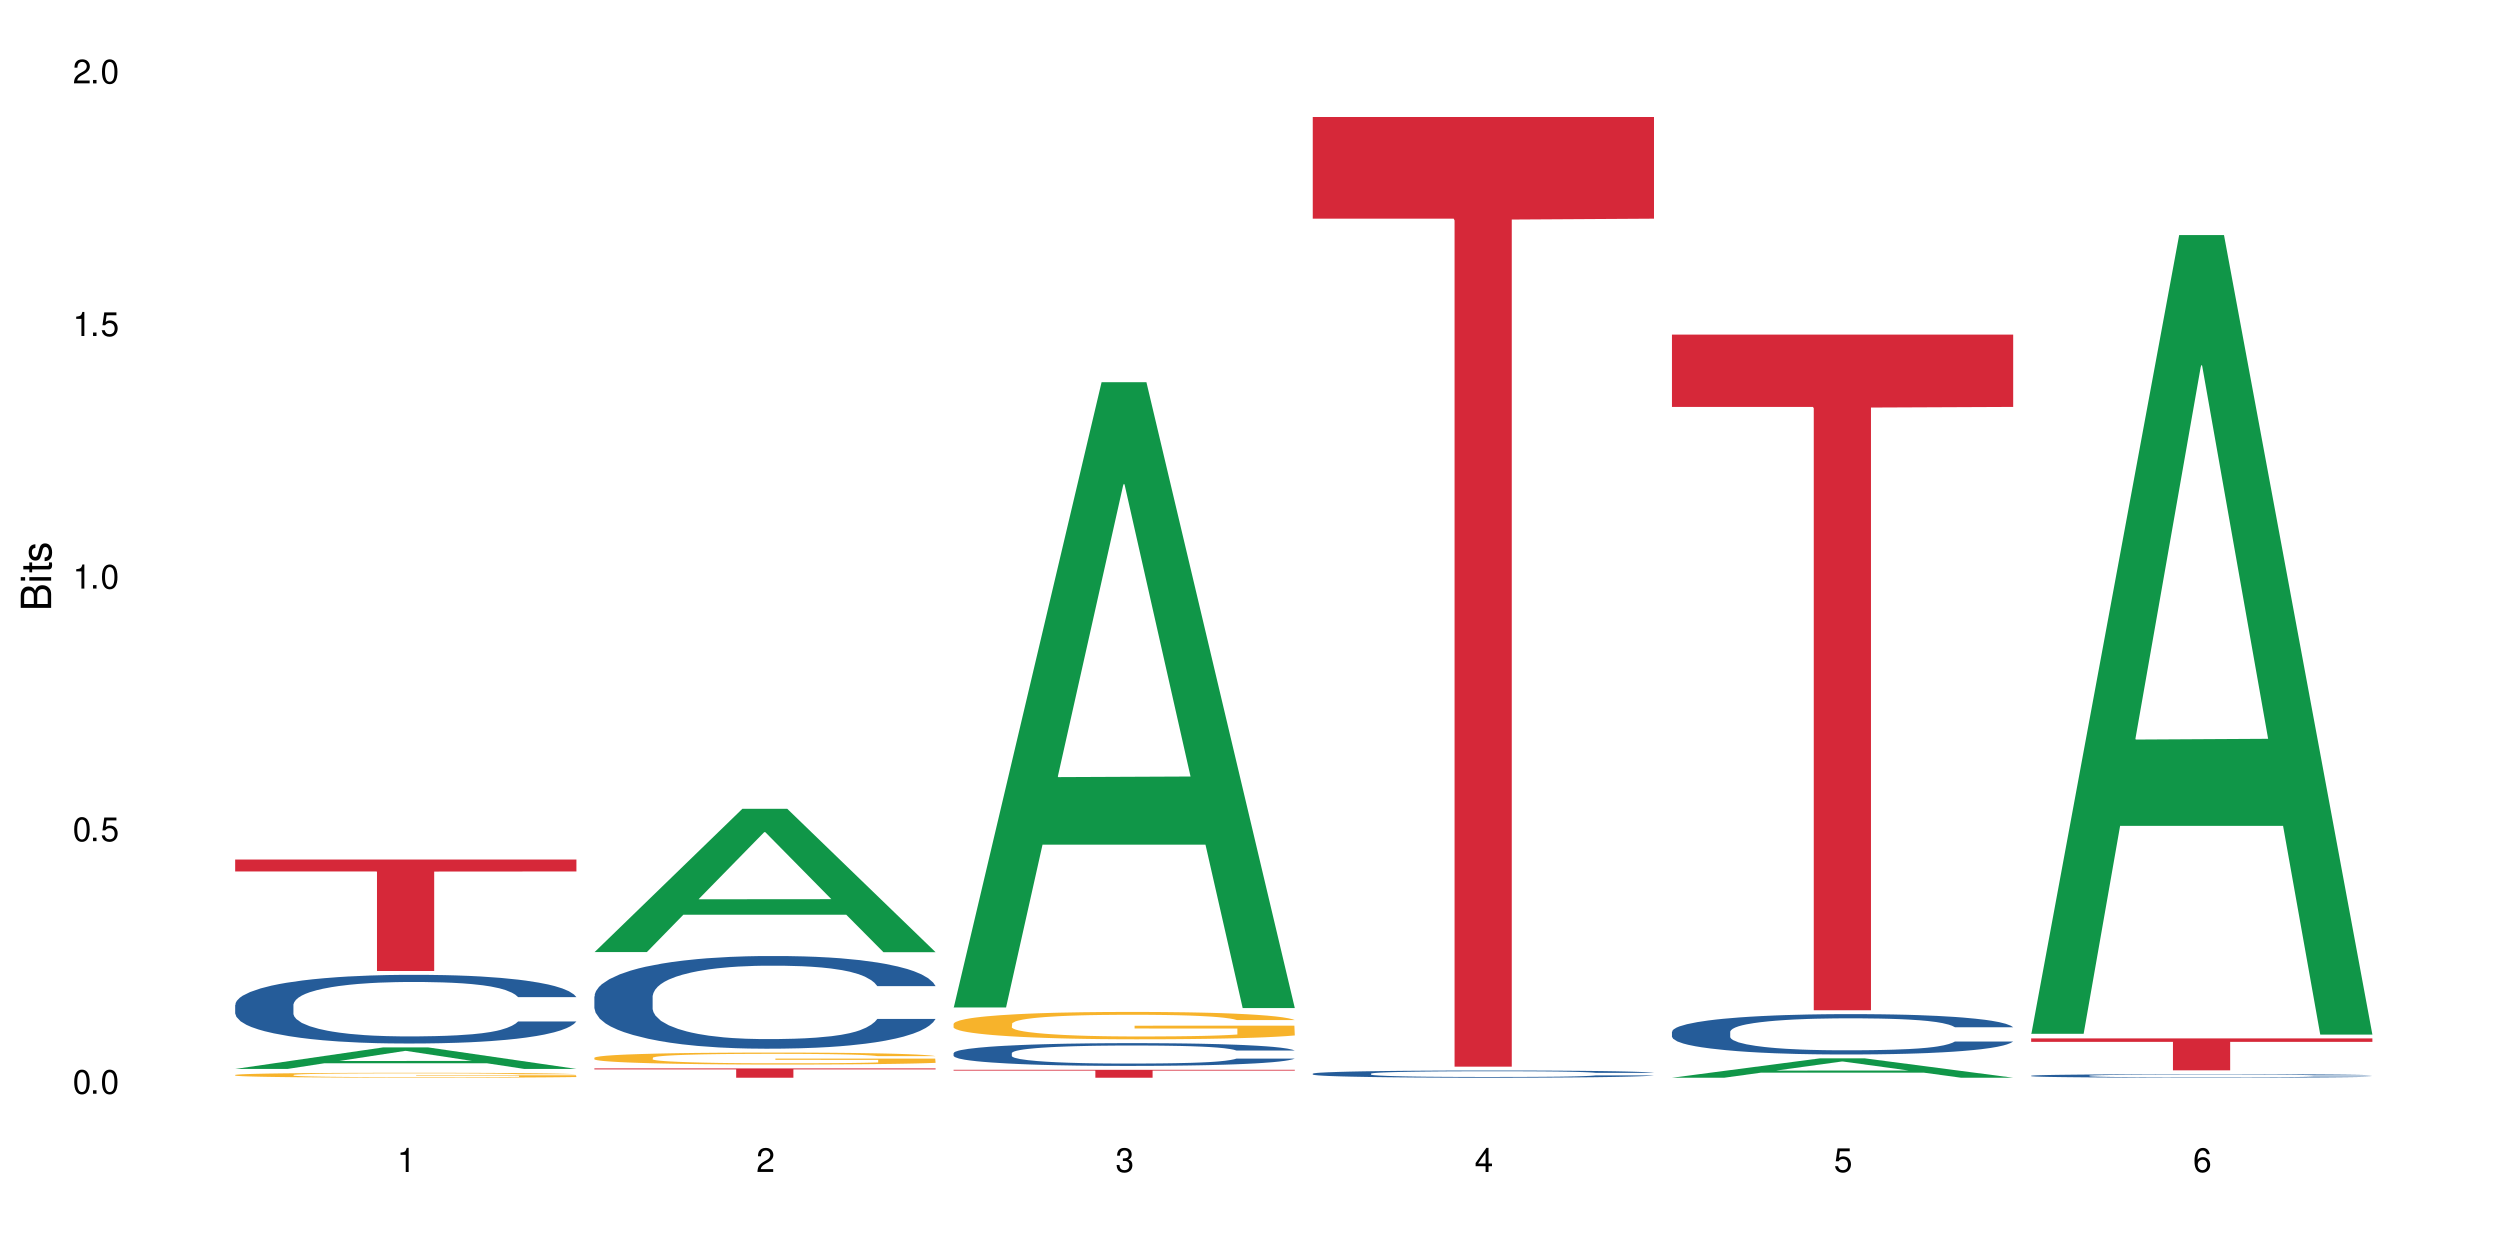 <?xml version="1.0" encoding="UTF-8"?>
<svg xmlns="http://www.w3.org/2000/svg" xmlns:xlink="http://www.w3.org/1999/xlink" width="720" height="360" viewBox="0 0 720 360">
<defs>
<g>
<g id="glyph-0-0">
</g>
<g id="glyph-0-1">
<path d="M 2.641 -6.938 C 2 -6.938 1.422 -6.656 1.078 -6.172 C 0.641 -5.562 0.406 -4.641 0.406 -3.359 C 0.406 -1.016 1.188 0.219 2.641 0.219 C 4.078 0.219 4.859 -1.016 4.859 -3.297 C 4.859 -4.641 4.656 -5.547 4.203 -6.172 C 3.844 -6.656 3.281 -6.938 2.641 -6.938 Z M 2.641 -6.188 C 3.547 -6.188 4 -5.25 4 -3.375 C 4 -1.406 3.562 -0.484 2.625 -0.484 C 1.734 -0.484 1.281 -1.438 1.281 -3.344 C 1.281 -5.25 1.734 -6.188 2.641 -6.188 Z M 2.641 -6.188 "/>
</g>
<g id="glyph-0-2">
<path d="M 1.828 -1 L 0.828 -1 L 0.828 0 L 1.828 0 Z M 1.828 -1 "/>
</g>
<g id="glyph-0-3">
<path d="M 4.562 -6.797 L 1.062 -6.797 L 0.547 -3.094 L 1.328 -3.094 C 1.719 -3.562 2.047 -3.734 2.578 -3.734 C 3.484 -3.734 4.062 -3.109 4.062 -2.094 C 4.062 -1.125 3.484 -0.531 2.578 -0.531 C 1.828 -0.531 1.375 -0.906 1.188 -1.672 L 0.328 -1.672 C 0.453 -1.109 0.547 -0.844 0.75 -0.594 C 1.125 -0.078 1.828 0.219 2.594 0.219 C 3.969 0.219 4.922 -0.781 4.922 -2.219 C 4.922 -3.562 4.031 -4.484 2.719 -4.484 C 2.25 -4.484 1.859 -4.359 1.469 -4.062 L 1.734 -5.969 L 4.562 -5.969 Z M 4.562 -6.797 "/>
</g>
<g id="glyph-0-4">
<path d="M 2.484 -4.938 L 2.484 0 L 3.328 0 L 3.328 -6.938 L 2.766 -6.938 C 2.469 -5.875 2.281 -5.734 0.984 -5.562 L 0.984 -4.938 Z M 2.484 -4.938 "/>
</g>
<g id="glyph-0-5">
<path d="M 4.859 -0.828 L 1.281 -0.828 C 1.359 -1.406 1.672 -1.781 2.5 -2.281 L 3.469 -2.828 C 4.406 -3.344 4.906 -4.062 4.906 -4.906 C 4.906 -5.484 4.672 -6.031 4.266 -6.406 C 3.859 -6.766 3.375 -6.938 2.719 -6.938 C 1.859 -6.938 1.219 -6.625 0.844 -6.031 C 0.609 -5.672 0.5 -5.234 0.484 -4.531 L 1.328 -4.531 C 1.359 -5.016 1.406 -5.281 1.531 -5.516 C 1.75 -5.938 2.188 -6.203 2.703 -6.203 C 3.469 -6.203 4.031 -5.641 4.031 -4.891 C 4.031 -4.344 3.719 -3.859 3.125 -3.516 L 2.234 -3 C 0.812 -2.172 0.406 -1.531 0.328 -0.016 L 4.859 -0.016 Z M 4.859 -0.828 "/>
</g>
<g id="glyph-0-6">
<path d="M 2.125 -3.188 L 2.578 -3.188 C 3.5 -3.188 3.984 -2.766 3.984 -1.922 C 3.984 -1.062 3.469 -0.531 2.594 -0.531 C 1.656 -0.531 1.203 -1 1.156 -2.016 L 0.312 -2.016 C 0.344 -1.453 0.438 -1.094 0.609 -0.781 C 0.953 -0.109 1.625 0.219 2.547 0.219 C 3.953 0.219 4.859 -0.625 4.859 -1.938 C 4.859 -2.828 4.516 -3.297 3.703 -3.594 C 4.344 -3.844 4.656 -4.328 4.656 -5.031 C 4.656 -6.219 3.875 -6.938 2.578 -6.938 C 1.203 -6.938 0.484 -6.172 0.453 -4.703 L 1.297 -4.703 C 1.312 -5.125 1.344 -5.359 1.453 -5.578 C 1.641 -5.969 2.062 -6.203 2.594 -6.203 C 3.344 -6.203 3.797 -5.75 3.797 -5 C 3.797 -4.516 3.609 -4.219 3.25 -4.047 C 3.016 -3.953 2.703 -3.922 2.125 -3.906 Z M 2.125 -3.188 "/>
</g>
<g id="glyph-0-7">
<path d="M 3.141 -1.672 L 3.141 0 L 3.984 0 L 3.984 -1.672 L 4.984 -1.672 L 4.984 -2.438 L 3.984 -2.438 L 3.984 -6.938 L 3.359 -6.938 L 0.266 -2.578 L 0.266 -1.672 Z M 3.141 -2.438 L 1 -2.438 L 3.141 -5.5 Z M 3.141 -2.438 "/>
</g>
<g id="glyph-0-8">
<path d="M 4.781 -5.125 C 4.609 -6.266 3.891 -6.938 2.844 -6.938 C 2.094 -6.938 1.422 -6.578 1.031 -5.953 C 0.594 -5.266 0.406 -4.422 0.406 -3.172 C 0.406 -2 0.578 -1.25 0.984 -0.641 C 1.359 -0.078 1.953 0.219 2.703 0.219 C 3.984 0.219 4.922 -0.75 4.922 -2.094 C 4.922 -3.375 4.062 -4.281 2.844 -4.281 C 2.172 -4.281 1.641 -4.031 1.281 -3.516 C 1.281 -5.234 1.828 -6.188 2.797 -6.188 C 3.391 -6.188 3.797 -5.797 3.938 -5.125 Z M 2.734 -3.531 C 3.547 -3.531 4.062 -2.953 4.062 -2.031 C 4.062 -1.156 3.484 -0.531 2.703 -0.531 C 1.922 -0.531 1.328 -1.188 1.328 -2.078 C 1.328 -2.938 1.906 -3.531 2.734 -3.531 Z M 2.734 -3.531 "/>
</g>
<g id="glyph-1-0">
</g>
<g id="glyph-1-1">
<path d="M 0 -0.953 L 0 -4.891 C 0 -5.719 -0.234 -6.344 -0.734 -6.797 C -1.188 -7.234 -1.812 -7.469 -2.5 -7.469 C -3.547 -7.469 -4.188 -7 -4.625 -5.875 C -4.984 -6.688 -5.625 -7.094 -6.531 -7.094 C -7.172 -7.094 -7.734 -6.859 -8.141 -6.391 C -8.562 -5.922 -8.75 -5.344 -8.75 -4.5 L -8.75 -0.953 Z M -4.984 -2.062 L -7.766 -2.062 L -7.766 -4.219 C -7.766 -4.844 -7.688 -5.203 -7.453 -5.5 C -7.219 -5.812 -6.859 -5.969 -6.375 -5.969 C -5.891 -5.969 -5.531 -5.812 -5.297 -5.5 C -5.062 -5.203 -4.984 -4.844 -4.984 -4.219 Z M -0.984 -2.062 L -4 -2.062 L -4 -4.781 C -4 -5.766 -3.438 -6.359 -2.484 -6.359 C -1.547 -6.359 -0.984 -5.766 -0.984 -4.781 Z M -0.984 -2.062 "/>
</g>
<g id="glyph-1-2">
<path d="M -6.281 -1.797 L -6.281 -0.797 L 0 -0.797 L 0 -1.797 Z M -8.75 -1.797 L -8.75 -0.797 L -7.484 -0.797 L -7.484 -1.797 Z M -8.75 -1.797 "/>
</g>
<g id="glyph-1-3">
<path d="M -6.281 -3.047 L -6.281 -2.016 L -8.016 -2.016 L -8.016 -1.016 L -6.281 -1.016 L -6.281 -0.172 L -5.469 -0.172 L -5.469 -1.016 L -0.719 -1.016 C -0.078 -1.016 0.281 -1.453 0.281 -2.234 C 0.281 -2.5 0.25 -2.719 0.188 -3.047 L -0.641 -3.047 C -0.609 -2.906 -0.594 -2.766 -0.594 -2.562 C -0.594 -2.141 -0.719 -2.016 -1.156 -2.016 L -5.469 -2.016 L -5.469 -3.047 Z M -6.281 -3.047 "/>
</g>
<g id="glyph-1-4">
<path d="M -4.531 -5.25 C -5.766 -5.25 -6.469 -4.422 -6.469 -2.969 C -6.469 -1.516 -5.719 -0.562 -4.547 -0.562 C -3.562 -0.562 -3.094 -1.062 -2.734 -2.562 L -2.516 -3.484 C -2.344 -4.188 -2.094 -4.469 -1.641 -4.469 C -1.047 -4.469 -0.641 -3.875 -0.641 -3 C -0.641 -2.453 -0.797 -2 -1.062 -1.75 C -1.25 -1.594 -1.422 -1.531 -1.875 -1.469 L -1.875 -0.406 C -0.422 -0.453 0.281 -1.266 0.281 -2.922 C 0.281 -4.5 -0.5 -5.516 -1.719 -5.516 C -2.656 -5.516 -3.172 -4.984 -3.469 -3.734 L -3.703 -2.766 C -3.891 -1.953 -4.156 -1.609 -4.594 -1.609 C -5.188 -1.609 -5.547 -2.125 -5.547 -2.938 C -5.547 -3.75 -5.203 -4.172 -4.531 -4.203 Z M -4.531 -5.25 "/>
</g>
</g>
</defs>
<rect x="-72" y="-36" width="864" height="432" fill="rgb(100%, 100%, 100%)" fill-opacity="1"/>
<path fill-rule="nonzero" fill="rgb(6.275%, 58.824%, 28.235%)" fill-opacity="1" d="M 67.73 307.848 L 67.836 307.84 L 110.359 301.648 L 123.273 301.648 L 166.008 307.852 L 150.992 307.852 L 140.281 306.23 L 93.352 306.23 L 82.852 307.848 L 67.73 307.848 L 97.863 305.562 L 135.977 305.555 L 116.973 302.66 L 116.766 302.656 L 116.555 302.672 L 97.758 305.555 L 97.863 305.562 Z M 67.73 307.848 "/>
<path fill-rule="nonzero" fill="rgb(14.51%, 36.078%, 60%)" fill-opacity="1" d="M 67.73 289.367 L 67.852 289.348 L 67.852 288.914 L 68.211 288.227 L 69.051 287.359 L 69.887 286.766 L 72.047 285.699 L 75.043 284.668 L 78.156 283.871 L 80.434 283.402 L 82.473 283.043 L 87.145 282.371 L 90.145 282.027 L 93.379 281.723 L 97.332 281.414 L 100.211 281.234 L 106.684 280.945 L 111.477 280.816 L 115.191 280.766 L 123.223 280.766 L 128.016 280.836 L 131.492 280.926 L 135.324 281.07 L 138.562 281.234 L 144.195 281.633 L 149.227 282.137 L 151.504 282.426 L 155.102 282.988 L 157.855 283.527 L 159.773 284 L 161.934 284.668 L 163.848 285.48 L 165.289 286.402 L 166.008 287.18 L 149.227 287.18 L 148.391 286.457 L 147.43 285.898 L 145.633 285.156 L 143.836 284.633 L 141.316 284.109 L 139.039 283.766 L 135.926 283.422 L 133.168 283.203 L 130.293 283.043 L 127.535 282.934 L 122.262 282.824 L 116.148 282.824 L 113.871 282.859 L 109.199 283.004 L 106.684 283.133 L 103.086 283.383 L 100.57 283.621 L 97.574 283.98 L 95.535 284.289 L 93.02 284.758 L 91.223 285.176 L 89.184 285.77 L 87.984 286.223 L 86.906 286.727 L 85.949 287.324 L 85.23 287.957 L 84.75 288.625 L 84.508 289.277 L 84.508 292.078 L 84.75 292.73 L 85.348 293.488 L 86.906 294.59 L 89.184 295.547 L 91.82 296.309 L 94.336 296.852 L 95.777 297.102 L 97.691 297.391 L 100.688 297.754 L 105.004 298.113 L 107.52 298.258 L 111.355 298.402 L 115.312 298.477 L 120.586 298.477 L 125.258 298.402 L 128.375 298.312 L 131.609 298.168 L 136.043 297.863 L 138.801 297.574 L 141.199 297.23 L 142.996 296.887 L 144.195 296.598 L 145.992 296.035 L 147.43 295.422 L 148.508 294.789 L 149.227 294.176 L 166.008 294.176 L 165.289 294.898 L 164.207 295.602 L 163.129 296.125 L 161.453 296.758 L 159.535 297.32 L 156.777 297.953 L 154.5 298.367 L 151.504 298.82 L 148.75 299.164 L 145.754 299.469 L 141.316 299.832 L 138.441 300.012 L 135.324 300.176 L 131.609 300.32 L 126.938 300.445 L 121.902 300.52 L 117.227 300.535 L 112.195 300.5 L 108.48 300.43 L 103.566 300.266 L 97.453 299.941 L 93.02 299.598 L 89.543 299.254 L 86.547 298.891 L 83.191 298.402 L 78.875 297.609 L 76.238 296.996 L 74.441 296.488 L 72.406 295.785 L 70.969 295.152 L 69.289 294.137 L 68.09 292.855 L 67.73 291.859 Z M 67.73 289.367 "/>
<path fill-rule="nonzero" fill="rgb(96.863%, 70.196%, 16.863%)" fill-opacity="1" d="M 67.73 309.57 L 67.852 309.57 L 67.852 309.543 L 68.332 309.488 L 69.527 309.406 L 71.086 309.34 L 72.766 309.289 L 73.844 309.262 L 75.641 309.223 L 77.199 309.191 L 81.152 309.133 L 86.188 309.078 L 88.945 309.055 L 92.059 309.035 L 96.496 309.008 L 98.531 309 L 104.766 308.98 L 111.836 308.969 L 119.625 308.965 L 123.223 308.965 L 128.133 308.969 L 134.848 308.984 L 138.68 308.996 L 141.676 309.008 L 144.793 309.027 L 148.629 309.051 L 152.223 309.082 L 155.102 309.113 L 157.977 309.152 L 160.375 309.195 L 162.41 309.242 L 164.207 309.297 L 165.289 309.34 L 166.008 309.387 L 149.348 309.387 L 148.391 309.34 L 147.309 309.305 L 145.512 309.262 L 143.715 309.23 L 141.918 309.207 L 138.562 309.172 L 135.684 309.152 L 132.09 309.133 L 128.613 309.121 L 124.66 309.113 L 115.91 309.113 L 110.156 309.121 L 106.801 309.133 L 104.406 309.141 L 101.047 309.16 L 99.012 309.176 L 97.812 309.188 L 94.219 309.227 L 91.82 309.266 L 90.504 309.289 L 88.824 309.328 L 87.625 309.363 L 86.309 309.414 L 85.59 309.453 L 84.629 309.543 L 84.508 309.777 L 84.871 309.824 L 85.59 309.879 L 86.547 309.926 L 87.984 309.977 L 89.422 310.012 L 91.941 310.062 L 94.098 310.098 L 95.777 310.117 L 99.012 310.152 L 100.328 310.164 L 103.445 310.188 L 106.684 310.207 L 110.637 310.223 L 113.633 310.23 L 118.426 310.238 L 124.539 310.238 L 131.73 310.23 L 136.285 310.219 L 139.398 310.207 L 141.438 310.199 L 143.953 310.184 L 145.754 310.172 L 147.43 310.156 L 149.469 310.137 L 149.469 309.824 L 119.863 309.824 L 119.863 309.68 L 165.887 309.676 L 166.008 310.184 L 163.488 310.219 L 160.375 310.254 L 157.379 310.281 L 154.262 310.301 L 149.828 310.328 L 146.23 310.344 L 140.719 310.359 L 135.684 310.371 L 130.41 310.379 L 125.738 310.383 L 120.223 310.387 L 115.312 310.383 L 110.039 310.375 L 105.844 310.363 L 102.008 310.352 L 98.172 310.336 L 93.379 310.309 L 90.262 310.285 L 87.027 310.258 L 83.789 310.227 L 80.914 310.191 L 78.996 310.164 L 77.078 310.133 L 75.043 310.094 L 73.125 310.047 L 71.688 310.008 L 70.367 309.965 L 69.41 309.922 L 68.449 309.863 L 67.969 309.816 L 67.73 309.773 Z M 67.73 309.57 "/>
<path fill-rule="nonzero" fill="rgb(83.922%, 15.686%, 22.353%)" fill-opacity="1" d="M 67.73 247.543 L 166.008 247.543 L 166.008 250.98 L 125.047 251.012 L 125.047 279.652 L 108.57 279.652 L 108.57 251.043 L 108.332 250.98 L 67.73 250.98 Z M 67.73 247.543 "/>
<path fill-rule="nonzero" fill="rgb(6.275%, 58.824%, 28.235%)" fill-opacity="1" d="M 171.18 274.199 L 171.285 274.16 L 213.809 232.93 L 226.723 232.93 L 269.453 274.238 L 254.441 274.238 L 243.73 263.453 L 196.797 263.453 L 186.297 274.199 L 171.18 274.199 L 201.312 258.992 L 239.426 258.957 L 220.422 239.68 L 220.211 239.641 L 220 239.758 L 201.207 258.957 L 201.312 258.992 Z M 171.18 274.199 "/>
<path fill-rule="nonzero" fill="rgb(14.51%, 36.078%, 60%)" fill-opacity="1" d="M 171.18 286.957 L 171.297 286.934 L 171.297 286.348 L 171.66 285.422 L 172.496 284.25 L 173.336 283.445 L 175.492 282.008 L 178.488 280.617 L 181.605 279.543 L 183.883 278.91 L 185.922 278.422 L 190.594 277.52 L 193.59 277.055 L 196.828 276.641 L 200.781 276.227 L 203.656 275.98 L 210.129 275.594 L 214.922 275.422 L 218.641 275.348 L 226.668 275.348 L 231.461 275.445 L 234.938 275.566 L 238.773 275.762 L 242.008 275.98 L 247.641 276.52 L 252.676 277.203 L 254.953 277.594 L 258.547 278.348 L 261.305 279.078 L 263.223 279.715 L 265.379 280.617 L 267.297 281.715 L 268.734 282.957 L 269.453 284.008 L 252.676 284.008 L 251.836 283.031 L 250.879 282.273 L 249.082 281.273 L 247.281 280.566 L 244.766 279.859 L 242.488 279.398 L 239.371 278.934 L 236.617 278.641 L 233.738 278.422 L 230.984 278.273 L 225.711 278.129 L 219.598 278.129 L 217.32 278.176 L 212.645 278.371 L 210.129 278.543 L 206.535 278.883 L 204.016 279.203 L 201.02 279.691 L 198.984 280.105 L 196.469 280.738 L 194.668 281.301 L 192.633 282.105 L 191.434 282.715 L 190.355 283.398 L 189.395 284.203 L 188.676 285.055 L 188.199 285.957 L 187.957 286.836 L 187.957 290.617 L 188.199 291.492 L 188.797 292.52 L 190.355 294.008 L 192.633 295.297 L 195.27 296.324 L 197.785 297.055 L 199.223 297.395 L 201.141 297.785 L 204.137 298.273 L 208.453 298.762 L 210.969 298.957 L 214.805 299.152 L 218.758 299.25 L 224.031 299.25 L 228.707 299.152 L 231.82 299.031 L 235.059 298.836 L 239.492 298.422 L 242.25 298.031 L 244.645 297.566 L 246.445 297.102 L 247.641 296.715 L 249.441 295.957 L 250.879 295.129 L 251.957 294.273 L 252.676 293.445 L 269.453 293.445 L 268.734 294.422 L 267.656 295.371 L 266.578 296.078 L 264.898 296.934 L 262.984 297.688 L 260.227 298.543 L 257.949 299.102 L 254.953 299.715 L 252.195 300.176 L 249.199 300.59 L 244.766 301.078 L 241.891 301.324 L 238.773 301.543 L 235.059 301.738 L 230.383 301.906 L 225.352 302.004 L 220.676 302.031 L 215.645 301.98 L 211.926 301.883 L 207.012 301.664 L 200.902 301.227 L 196.469 300.762 L 192.992 300.297 L 189.996 299.809 L 186.641 299.152 L 182.324 298.078 L 179.688 297.25 L 177.891 296.566 L 175.852 295.617 L 174.414 294.762 L 172.738 293.395 L 171.539 291.664 L 171.18 290.324 Z M 171.18 286.957 "/>
<path fill-rule="nonzero" fill="rgb(96.863%, 70.196%, 16.863%)" fill-opacity="1" d="M 171.18 304.617 L 171.297 304.617 L 171.297 304.551 L 171.777 304.41 L 172.977 304.215 L 174.535 304.055 L 176.211 303.93 L 177.293 303.863 L 179.09 303.77 L 180.648 303.699 L 184.602 303.559 L 189.637 303.426 L 192.391 303.367 L 195.508 303.312 L 199.941 303.254 L 201.98 303.234 L 208.211 303.184 L 215.281 303.152 L 223.074 303.141 L 226.668 303.145 L 231.582 303.156 L 238.293 303.191 L 242.129 303.223 L 245.125 303.254 L 248.242 303.297 L 252.078 303.359 L 255.672 303.434 L 258.547 303.508 L 261.426 303.605 L 263.82 303.703 L 265.859 303.816 L 267.656 303.949 L 268.734 304.059 L 269.453 304.168 L 252.797 304.168 L 251.836 304.059 L 250.758 303.973 L 248.961 303.867 L 247.164 303.793 L 245.363 303.734 L 242.008 303.652 L 239.133 303.602 L 235.539 303.559 L 232.062 303.527 L 228.105 303.508 L 225.711 303.504 L 219.359 303.504 L 213.605 303.527 L 210.25 303.551 L 207.852 303.574 L 204.496 303.625 L 202.461 303.66 L 201.262 303.688 L 197.664 303.785 L 195.27 303.871 L 193.949 303.934 L 192.273 304.027 L 191.074 304.113 L 189.754 304.238 L 189.035 304.332 L 188.078 304.547 L 187.957 305.113 L 188.316 305.234 L 189.035 305.363 L 189.996 305.477 L 191.434 305.594 L 192.871 305.688 L 195.387 305.809 L 197.547 305.891 L 199.223 305.945 L 202.461 306.031 L 203.777 306.059 L 206.895 306.117 L 210.129 306.16 L 214.086 306.199 L 217.082 306.215 L 221.875 306.23 L 227.988 306.23 L 235.18 306.215 L 239.73 306.188 L 242.848 306.164 L 244.887 306.141 L 247.402 306.105 L 249.199 306.074 L 250.879 306.039 L 252.914 305.984 L 252.914 305.234 L 223.312 305.23 L 223.312 304.879 L 269.336 304.875 L 269.453 306.105 L 266.938 306.191 L 263.82 306.273 L 260.824 306.336 L 257.711 306.391 L 253.273 306.449 L 249.68 306.488 L 244.168 306.531 L 239.133 306.559 L 233.859 306.578 L 229.184 306.59 L 223.672 306.59 L 218.758 306.586 L 213.484 306.566 L 209.289 306.539 L 205.457 306.508 L 201.621 306.469 L 196.828 306.402 L 193.711 306.348 L 190.473 306.281 L 187.238 306.203 L 184.363 306.117 L 182.445 306.051 L 180.527 305.977 L 178.488 305.883 L 176.57 305.773 L 175.133 305.676 L 173.816 305.566 L 172.855 305.465 L 171.898 305.32 L 171.418 305.207 L 171.18 305.109 Z M 171.18 304.617 "/>
<path fill-rule="nonzero" fill="rgb(83.922%, 15.686%, 22.353%)" fill-opacity="1" d="M 171.18 307.703 L 269.453 307.703 L 269.453 307.988 L 228.496 307.992 L 228.496 310.387 L 212.02 310.387 L 212.02 307.996 L 211.777 307.988 L 171.18 307.988 Z M 171.18 307.703 "/>
<path fill-rule="nonzero" fill="rgb(6.275%, 58.824%, 28.235%)" fill-opacity="1" d="M 274.629 290.152 L 274.73 289.984 L 317.254 110.074 L 330.168 110.074 L 372.902 290.32 L 357.887 290.32 L 347.18 243.27 L 300.246 243.27 L 289.746 290.152 L 274.629 290.152 L 304.762 223.809 L 342.875 223.637 L 323.871 139.523 L 323.66 139.352 L 323.449 139.859 L 304.656 223.637 L 304.762 223.809 Z M 274.629 290.152 "/>
<path fill-rule="nonzero" fill="rgb(14.51%, 36.078%, 60%)" fill-opacity="1" d="M 274.629 303.281 L 274.746 303.277 L 274.746 303.133 L 275.105 302.906 L 275.945 302.617 L 276.785 302.418 L 278.941 302.066 L 281.938 301.727 L 285.055 301.461 L 287.332 301.305 L 289.367 301.188 L 294.043 300.965 L 297.039 300.852 L 300.273 300.75 L 304.23 300.648 L 307.105 300.586 L 313.578 300.492 L 318.371 300.449 L 322.086 300.43 L 330.117 300.43 L 334.91 300.457 L 338.387 300.484 L 342.223 300.531 L 345.457 300.586 L 351.09 300.719 L 356.125 300.887 L 358.402 300.98 L 361.996 301.168 L 364.754 301.348 L 366.672 301.504 L 368.828 301.727 L 370.746 301.996 L 372.184 302.301 L 372.902 302.559 L 356.125 302.559 L 355.285 302.316 L 354.324 302.133 L 352.527 301.887 L 350.73 301.711 L 348.215 301.539 L 345.938 301.426 L 342.82 301.312 L 340.062 301.238 L 337.188 301.188 L 334.43 301.148 L 329.156 301.113 L 323.047 301.113 L 320.77 301.125 L 316.094 301.172 L 313.578 301.215 L 309.98 301.301 L 307.465 301.379 L 304.469 301.496 L 302.434 301.598 L 299.914 301.754 L 298.117 301.891 L 296.078 302.09 L 294.883 302.238 L 293.801 302.406 L 292.844 302.605 L 292.125 302.816 L 291.645 303.035 L 291.406 303.25 L 291.406 304.18 L 291.645 304.395 L 292.246 304.648 L 293.801 305.012 L 296.078 305.328 L 298.715 305.582 L 301.234 305.762 L 302.672 305.844 L 304.59 305.941 L 307.586 306.059 L 311.898 306.18 L 314.418 306.227 L 318.25 306.277 L 322.207 306.301 L 327.48 306.301 L 332.152 306.277 L 335.27 306.246 L 338.508 306.199 L 342.941 306.098 L 345.695 306 L 348.094 305.887 L 349.891 305.773 L 351.09 305.676 L 352.887 305.492 L 354.324 305.289 L 355.406 305.078 L 356.125 304.875 L 372.902 304.875 L 372.184 305.113 L 371.105 305.348 L 370.027 305.52 L 368.348 305.73 L 366.43 305.918 L 363.676 306.125 L 361.398 306.266 L 358.402 306.414 L 355.645 306.527 L 352.648 306.629 L 348.215 306.75 L 345.336 306.809 L 342.223 306.863 L 338.508 306.91 L 333.832 306.953 L 328.797 306.977 L 324.125 306.984 L 319.09 306.969 L 315.375 306.945 L 310.461 306.895 L 304.348 306.785 L 299.914 306.672 L 296.438 306.559 L 293.441 306.438 L 290.086 306.277 L 285.773 306.012 L 283.137 305.809 L 281.34 305.641 L 279.301 305.406 L 277.863 305.199 L 276.184 304.863 L 274.988 304.438 L 274.629 304.109 Z M 274.629 303.281 "/>
<path fill-rule="nonzero" fill="rgb(96.863%, 70.196%, 16.863%)" fill-opacity="1" d="M 274.629 294.812 L 274.746 294.805 L 274.746 294.66 L 275.227 294.336 L 276.426 293.891 L 277.984 293.523 L 279.66 293.234 L 280.738 293.082 L 282.535 292.867 L 284.094 292.707 L 288.051 292.383 L 293.082 292.082 L 295.84 291.953 L 298.957 291.828 L 303.391 291.691 L 305.43 291.641 L 311.66 291.527 L 318.73 291.453 L 326.52 291.434 L 330.117 291.441 L 335.031 291.469 L 341.742 291.547 L 345.578 291.621 L 348.574 291.691 L 351.688 291.785 L 355.523 291.93 L 359.121 292.102 L 361.996 292.277 L 364.871 292.492 L 367.27 292.723 L 369.309 292.973 L 371.105 293.277 L 372.184 293.527 L 372.902 293.781 L 356.242 293.781 L 355.285 293.527 L 354.207 293.336 L 352.41 293.098 L 350.609 292.922 L 348.812 292.785 L 345.457 292.602 L 342.582 292.484 L 338.984 292.383 L 335.512 292.32 L 331.555 292.277 L 329.156 292.262 L 322.805 292.262 L 317.055 292.312 L 313.699 292.367 L 311.301 292.426 L 307.945 292.535 L 305.906 292.621 L 304.707 292.68 L 301.113 292.902 L 298.715 293.105 L 297.398 293.242 L 295.719 293.457 L 294.523 293.652 L 293.203 293.938 L 292.484 294.156 L 291.527 294.645 L 291.406 295.941 L 291.766 296.215 L 292.484 296.512 L 293.441 296.77 L 294.883 297.043 L 296.32 297.254 L 298.836 297.535 L 300.992 297.723 L 302.672 297.844 L 305.906 298.039 L 307.227 298.102 L 310.34 298.23 L 313.578 298.332 L 317.531 298.418 L 320.527 298.461 L 325.324 298.5 L 331.434 298.5 L 338.625 298.457 L 343.18 298.398 L 346.297 298.34 L 348.332 298.289 L 350.852 298.211 L 352.648 298.137 L 354.324 298.059 L 356.363 297.938 L 356.363 296.215 L 326.762 296.207 L 326.762 295.402 L 372.781 295.395 L 372.902 298.211 L 370.387 298.406 L 367.27 298.594 L 364.273 298.738 L 361.156 298.859 L 356.723 298.996 L 353.129 299.082 L 347.613 299.184 L 342.582 299.246 L 337.309 299.293 L 332.633 299.312 L 327.121 299.32 L 322.207 299.305 L 316.934 299.262 L 312.738 299.203 L 308.902 299.133 L 305.07 299.039 L 300.273 298.887 L 297.16 298.766 L 293.922 298.613 L 290.688 298.434 L 287.809 298.238 L 285.895 298.09 L 283.977 297.914 L 281.938 297.699 L 280.02 297.453 L 278.582 297.23 L 277.262 296.98 L 276.305 296.742 L 275.348 296.418 L 274.867 296.156 L 274.629 295.934 Z M 274.629 294.812 "/>
<path fill-rule="nonzero" fill="rgb(83.922%, 15.686%, 22.353%)" fill-opacity="1" d="M 274.629 308.094 L 372.902 308.094 L 372.902 308.34 L 331.945 308.34 L 331.945 310.387 L 315.465 310.387 L 315.465 308.344 L 315.227 308.34 L 274.629 308.34 Z M 274.629 308.094 "/>
<path fill-rule="nonzero" fill="rgb(14.51%, 36.078%, 60%)" fill-opacity="1" d="M 378.074 309.207 L 378.195 309.207 L 378.195 309.16 L 378.555 309.09 L 379.395 308.996 L 380.23 308.934 L 382.391 308.824 L 385.387 308.715 L 388.5 308.629 L 390.777 308.582 L 392.816 308.543 L 397.492 308.473 L 400.488 308.438 L 403.723 308.402 L 407.676 308.371 L 410.555 308.352 L 417.027 308.32 L 421.82 308.309 L 425.535 308.305 L 433.566 308.305 L 438.359 308.312 L 441.836 308.32 L 445.668 308.336 L 448.906 308.352 L 454.539 308.395 L 459.57 308.449 L 461.848 308.477 L 465.445 308.535 L 468.199 308.594 L 470.117 308.645 L 472.277 308.715 L 474.191 308.801 L 475.633 308.898 L 476.352 308.98 L 459.57 308.98 L 458.734 308.902 L 457.773 308.844 L 455.977 308.766 L 454.18 308.711 L 451.66 308.656 L 449.383 308.617 L 446.27 308.582 L 443.512 308.559 L 440.637 308.543 L 437.879 308.531 L 432.605 308.52 L 426.492 308.52 L 424.215 308.523 L 419.543 308.539 L 417.027 308.551 L 413.43 308.578 L 410.914 308.605 L 407.918 308.641 L 405.879 308.676 L 403.363 308.723 L 401.566 308.766 L 399.527 308.832 L 398.328 308.879 L 397.25 308.93 L 396.293 308.992 L 395.574 309.059 L 395.094 309.133 L 394.855 309.199 L 394.855 309.496 L 395.094 309.562 L 395.691 309.645 L 397.25 309.758 L 399.527 309.859 L 402.164 309.941 L 404.68 309.996 L 406.121 310.023 L 408.035 310.055 L 411.035 310.094 L 415.348 310.129 L 417.863 310.145 L 421.699 310.16 L 425.656 310.168 L 430.93 310.168 L 435.602 310.16 L 438.719 310.152 L 441.953 310.137 L 446.387 310.102 L 449.145 310.074 L 451.543 310.035 L 453.34 310 L 454.539 309.969 L 456.336 309.91 L 457.773 309.848 L 458.852 309.781 L 459.57 309.715 L 476.352 309.715 L 475.633 309.793 L 474.555 309.867 L 473.473 309.922 L 471.797 309.988 L 469.879 310.047 L 467.121 310.113 L 464.844 310.156 L 461.848 310.203 L 459.094 310.242 L 456.098 310.273 L 451.66 310.312 L 448.785 310.328 L 445.668 310.348 L 441.953 310.363 L 437.281 310.375 L 432.246 310.383 L 427.574 310.387 L 422.539 310.383 L 418.824 310.375 L 413.91 310.355 L 407.797 310.324 L 403.363 310.285 L 399.887 310.25 L 396.891 310.211 L 393.535 310.16 L 389.223 310.078 L 386.586 310.012 L 384.785 309.957 L 382.75 309.883 L 381.312 309.816 L 379.633 309.711 L 378.434 309.578 L 378.074 309.473 Z M 378.074 309.207 "/>
<path fill-rule="nonzero" fill="rgb(83.922%, 15.686%, 22.353%)" fill-opacity="1" d="M 378.074 33.699 L 476.352 33.699 L 476.352 62.977 L 435.391 63.23 L 435.391 307.191 L 418.914 307.191 L 418.914 63.488 L 418.676 62.977 L 378.074 62.977 Z M 378.074 33.699 "/>
<path fill-rule="nonzero" fill="rgb(6.275%, 58.824%, 28.235%)" fill-opacity="1" d="M 481.523 310.379 L 481.629 310.375 L 524.152 304.805 L 537.066 304.805 L 579.797 310.387 L 564.785 310.387 L 554.074 308.93 L 507.141 308.93 L 496.641 310.379 L 481.523 310.379 L 511.656 308.324 L 549.77 308.32 L 530.766 305.715 L 530.555 305.711 L 530.348 305.727 L 511.551 308.32 L 511.656 308.324 Z M 481.523 310.379 "/>
<path fill-rule="nonzero" fill="rgb(14.51%, 36.078%, 60%)" fill-opacity="1" d="M 481.523 297.129 L 481.645 297.121 L 481.645 296.863 L 482.004 296.461 L 482.84 295.953 L 483.68 295.602 L 485.836 294.973 L 488.832 294.371 L 491.949 293.902 L 494.227 293.625 L 496.266 293.414 L 500.938 293.02 L 503.934 292.82 L 507.172 292.637 L 511.125 292.457 L 514 292.352 L 520.473 292.18 L 525.27 292.105 L 528.984 292.074 L 537.012 292.074 L 541.809 292.117 L 545.281 292.172 L 549.117 292.254 L 552.352 292.352 L 557.984 292.586 L 563.02 292.883 L 565.297 293.051 L 568.891 293.383 L 571.648 293.699 L 573.566 293.977 L 575.723 294.371 L 577.641 294.848 L 579.078 295.391 L 579.797 295.844 L 563.02 295.844 L 562.18 295.422 L 561.223 295.09 L 559.426 294.656 L 557.625 294.348 L 555.109 294.039 L 552.832 293.84 L 549.715 293.637 L 546.961 293.508 L 544.082 293.414 L 541.328 293.348 L 536.055 293.285 L 529.941 293.285 L 527.664 293.309 L 522.992 293.391 L 520.473 293.465 L 516.879 293.613 L 514.363 293.754 L 511.367 293.965 L 509.328 294.145 L 506.812 294.422 L 505.012 294.668 L 502.977 295.016 L 501.777 295.281 L 500.699 295.578 L 499.738 295.93 L 499.02 296.301 L 498.543 296.695 L 498.301 297.078 L 498.301 298.723 L 498.543 299.105 L 499.141 299.551 L 500.699 300.199 L 502.977 300.762 L 505.613 301.207 L 508.129 301.527 L 509.566 301.676 L 511.484 301.848 L 514.48 302.059 L 518.797 302.27 L 521.312 302.355 L 525.148 302.441 L 529.102 302.484 L 534.375 302.484 L 539.051 302.441 L 542.168 302.387 L 545.402 302.301 L 549.836 302.121 L 552.594 301.953 L 554.988 301.75 L 556.789 301.547 L 557.984 301.379 L 559.785 301.051 L 561.223 300.688 L 562.301 300.316 L 563.02 299.957 L 579.797 299.957 L 579.078 300.379 L 578 300.793 L 576.922 301.102 L 575.246 301.473 L 573.328 301.805 L 570.57 302.176 L 568.293 302.418 L 565.297 302.684 L 562.539 302.887 L 559.543 303.066 L 555.109 303.281 L 552.234 303.387 L 549.117 303.48 L 545.402 303.566 L 540.727 303.641 L 535.695 303.684 L 531.02 303.695 L 525.988 303.672 L 522.27 303.629 L 517.359 303.535 L 511.246 303.344 L 506.812 303.141 L 503.336 302.941 L 500.34 302.727 L 496.984 302.441 L 492.668 301.973 L 490.031 301.613 L 488.234 301.316 L 486.195 300.902 L 484.758 300.527 L 483.082 299.934 L 481.883 299.18 L 481.523 298.598 Z M 481.523 297.129 "/>
<path fill-rule="nonzero" fill="rgb(83.922%, 15.686%, 22.353%)" fill-opacity="1" d="M 481.523 96.363 L 579.797 96.363 L 579.797 117.191 L 538.84 117.375 L 538.84 290.965 L 522.363 290.965 L 522.363 117.559 L 522.121 117.191 L 481.523 117.191 Z M 481.523 96.363 "/>
<path fill-rule="nonzero" fill="rgb(6.275%, 58.824%, 28.235%)" fill-opacity="1" d="M 584.973 297.738 L 585.074 297.523 L 627.598 67.707 L 640.512 67.707 L 683.246 297.957 L 668.23 297.957 L 657.523 237.852 L 610.59 237.852 L 600.09 297.738 L 584.973 297.738 L 615.105 212.992 L 653.219 212.773 L 634.215 105.324 L 634.004 105.109 L 633.793 105.758 L 615 212.773 L 615.105 212.992 Z M 584.973 297.738 "/>
<path fill-rule="nonzero" fill="rgb(14.51%, 36.078%, 60%)" fill-opacity="1" d="M 584.973 309.809 L 585.09 309.805 L 585.09 309.785 L 585.449 309.75 L 586.289 309.703 L 587.129 309.672 L 589.285 309.617 L 592.281 309.562 L 595.398 309.523 L 597.676 309.5 L 599.711 309.48 L 604.387 309.445 L 607.383 309.426 L 610.617 309.41 L 614.574 309.395 L 617.449 309.387 L 623.922 309.371 L 628.715 309.363 L 640.461 309.363 L 645.254 309.367 L 648.73 309.371 L 652.566 309.379 L 655.801 309.387 L 661.434 309.406 L 666.469 309.434 L 668.746 309.449 L 672.34 309.477 L 675.098 309.504 L 677.016 309.531 L 679.172 309.562 L 681.09 309.605 L 682.527 309.652 L 683.246 309.695 L 666.469 309.695 L 665.629 309.656 L 664.672 309.629 L 662.871 309.59 L 661.074 309.562 L 658.559 309.535 L 656.281 309.516 L 653.164 309.5 L 650.406 309.488 L 647.531 309.48 L 644.773 309.473 L 639.504 309.469 L 631.113 309.469 L 626.438 309.477 L 623.922 309.484 L 620.328 309.496 L 617.809 309.508 L 614.812 309.527 L 612.777 309.543 L 610.258 309.57 L 608.461 309.59 L 606.426 309.621 L 605.227 309.645 L 604.148 309.672 L 603.188 309.703 L 602.469 309.734 L 601.988 309.77 L 601.75 309.801 L 601.75 309.949 L 601.988 309.98 L 602.59 310.02 L 604.148 310.078 L 606.426 310.129 L 609.059 310.168 L 611.578 310.195 L 613.016 310.207 L 614.934 310.223 L 617.93 310.242 L 622.242 310.262 L 624.762 310.266 L 628.598 310.273 L 632.551 310.277 L 637.824 310.277 L 642.5 310.273 L 645.613 310.27 L 648.852 310.262 L 653.285 310.246 L 656.043 310.23 L 658.438 310.215 L 660.234 310.195 L 661.434 310.18 L 663.23 310.152 L 664.672 310.121 L 665.75 310.086 L 666.469 310.055 L 683.246 310.055 L 682.527 310.094 L 681.449 310.129 L 680.371 310.156 L 678.691 310.191 L 676.773 310.219 L 674.02 310.25 L 671.742 310.273 L 668.746 310.297 L 665.988 310.312 L 662.992 310.328 L 658.559 310.348 L 655.68 310.359 L 652.566 310.367 L 648.852 310.375 L 644.176 310.379 L 639.141 310.383 L 634.469 310.387 L 629.434 310.383 L 625.719 310.379 L 620.805 310.371 L 614.695 310.355 L 610.258 310.336 L 606.785 310.32 L 603.789 310.301 L 600.43 310.273 L 596.117 310.234 L 593.48 310.203 L 591.684 310.176 L 589.645 310.141 L 588.207 310.105 L 586.527 310.055 L 585.332 309.988 L 584.973 309.938 Z M 584.973 309.809 "/>
<path fill-rule="nonzero" fill="rgb(83.922%, 15.686%, 22.353%)" fill-opacity="1" d="M 584.973 299.066 L 683.246 299.066 L 683.246 300.051 L 642.289 300.059 L 642.289 308.25 L 625.809 308.25 L 625.809 300.066 L 625.57 300.051 L 584.973 300.051 Z M 584.973 299.066 "/>
<g fill="rgb(0%, 0%, 0%)" fill-opacity="1">
<use xlink:href="#glyph-0-1" x="20.965" y="314.993"/>
<use xlink:href="#glyph-0-2" x="25.965" y="314.993"/>
<use xlink:href="#glyph-0-1" x="28.965" y="314.993"/>
</g>
<g fill="rgb(0%, 0%, 0%)" fill-opacity="1">
<use xlink:href="#glyph-0-1" x="20.965" y="242.251"/>
<use xlink:href="#glyph-0-2" x="25.965" y="242.251"/>
<use xlink:href="#glyph-0-3" x="28.965" y="242.251"/>
</g>
<g fill="rgb(0%, 0%, 0%)" fill-opacity="1">
<use xlink:href="#glyph-0-4" x="20.965" y="169.509"/>
<use xlink:href="#glyph-0-2" x="25.965" y="169.509"/>
<use xlink:href="#glyph-0-1" x="28.965" y="169.509"/>
</g>
<g fill="rgb(0%, 0%, 0%)" fill-opacity="1">
<use xlink:href="#glyph-0-4" x="20.965" y="96.767"/>
<use xlink:href="#glyph-0-2" x="25.965" y="96.767"/>
<use xlink:href="#glyph-0-3" x="28.965" y="96.767"/>
</g>
<g fill="rgb(0%, 0%, 0%)" fill-opacity="1">
<use xlink:href="#glyph-0-5" x="20.965" y="24.024"/>
<use xlink:href="#glyph-0-2" x="25.965" y="24.024"/>
<use xlink:href="#glyph-0-1" x="28.965" y="24.024"/>
</g>
<g fill="rgb(0%, 0%, 0%)" fill-opacity="1">
<use xlink:href="#glyph-0-4" x="114.367" y="337.532"/>
</g>
<g fill="rgb(0%, 0%, 0%)" fill-opacity="1">
<use xlink:href="#glyph-0-5" x="217.816" y="337.532"/>
</g>
<g fill="rgb(0%, 0%, 0%)" fill-opacity="1">
<use xlink:href="#glyph-0-6" x="321.266" y="337.532"/>
</g>
<g fill="rgb(0%, 0%, 0%)" fill-opacity="1">
<use xlink:href="#glyph-0-7" x="424.711" y="337.532"/>
</g>
<g fill="rgb(0%, 0%, 0%)" fill-opacity="1">
<use xlink:href="#glyph-0-3" x="528.16" y="337.532"/>
</g>
<g fill="rgb(0%, 0%, 0%)" fill-opacity="1">
<use xlink:href="#glyph-0-8" x="631.609" y="337.532"/>
</g>
<g fill="rgb(0%, 0%, 0%)" fill-opacity="1">
<use xlink:href="#glyph-1-1" x="14.725" y="176.012"/>
<use xlink:href="#glyph-1-2" x="14.725" y="168.012"/>
<use xlink:href="#glyph-1-3" x="14.725" y="165.012"/>
<use xlink:href="#glyph-1-4" x="14.725" y="162.012"/>
</g>
</svg>
